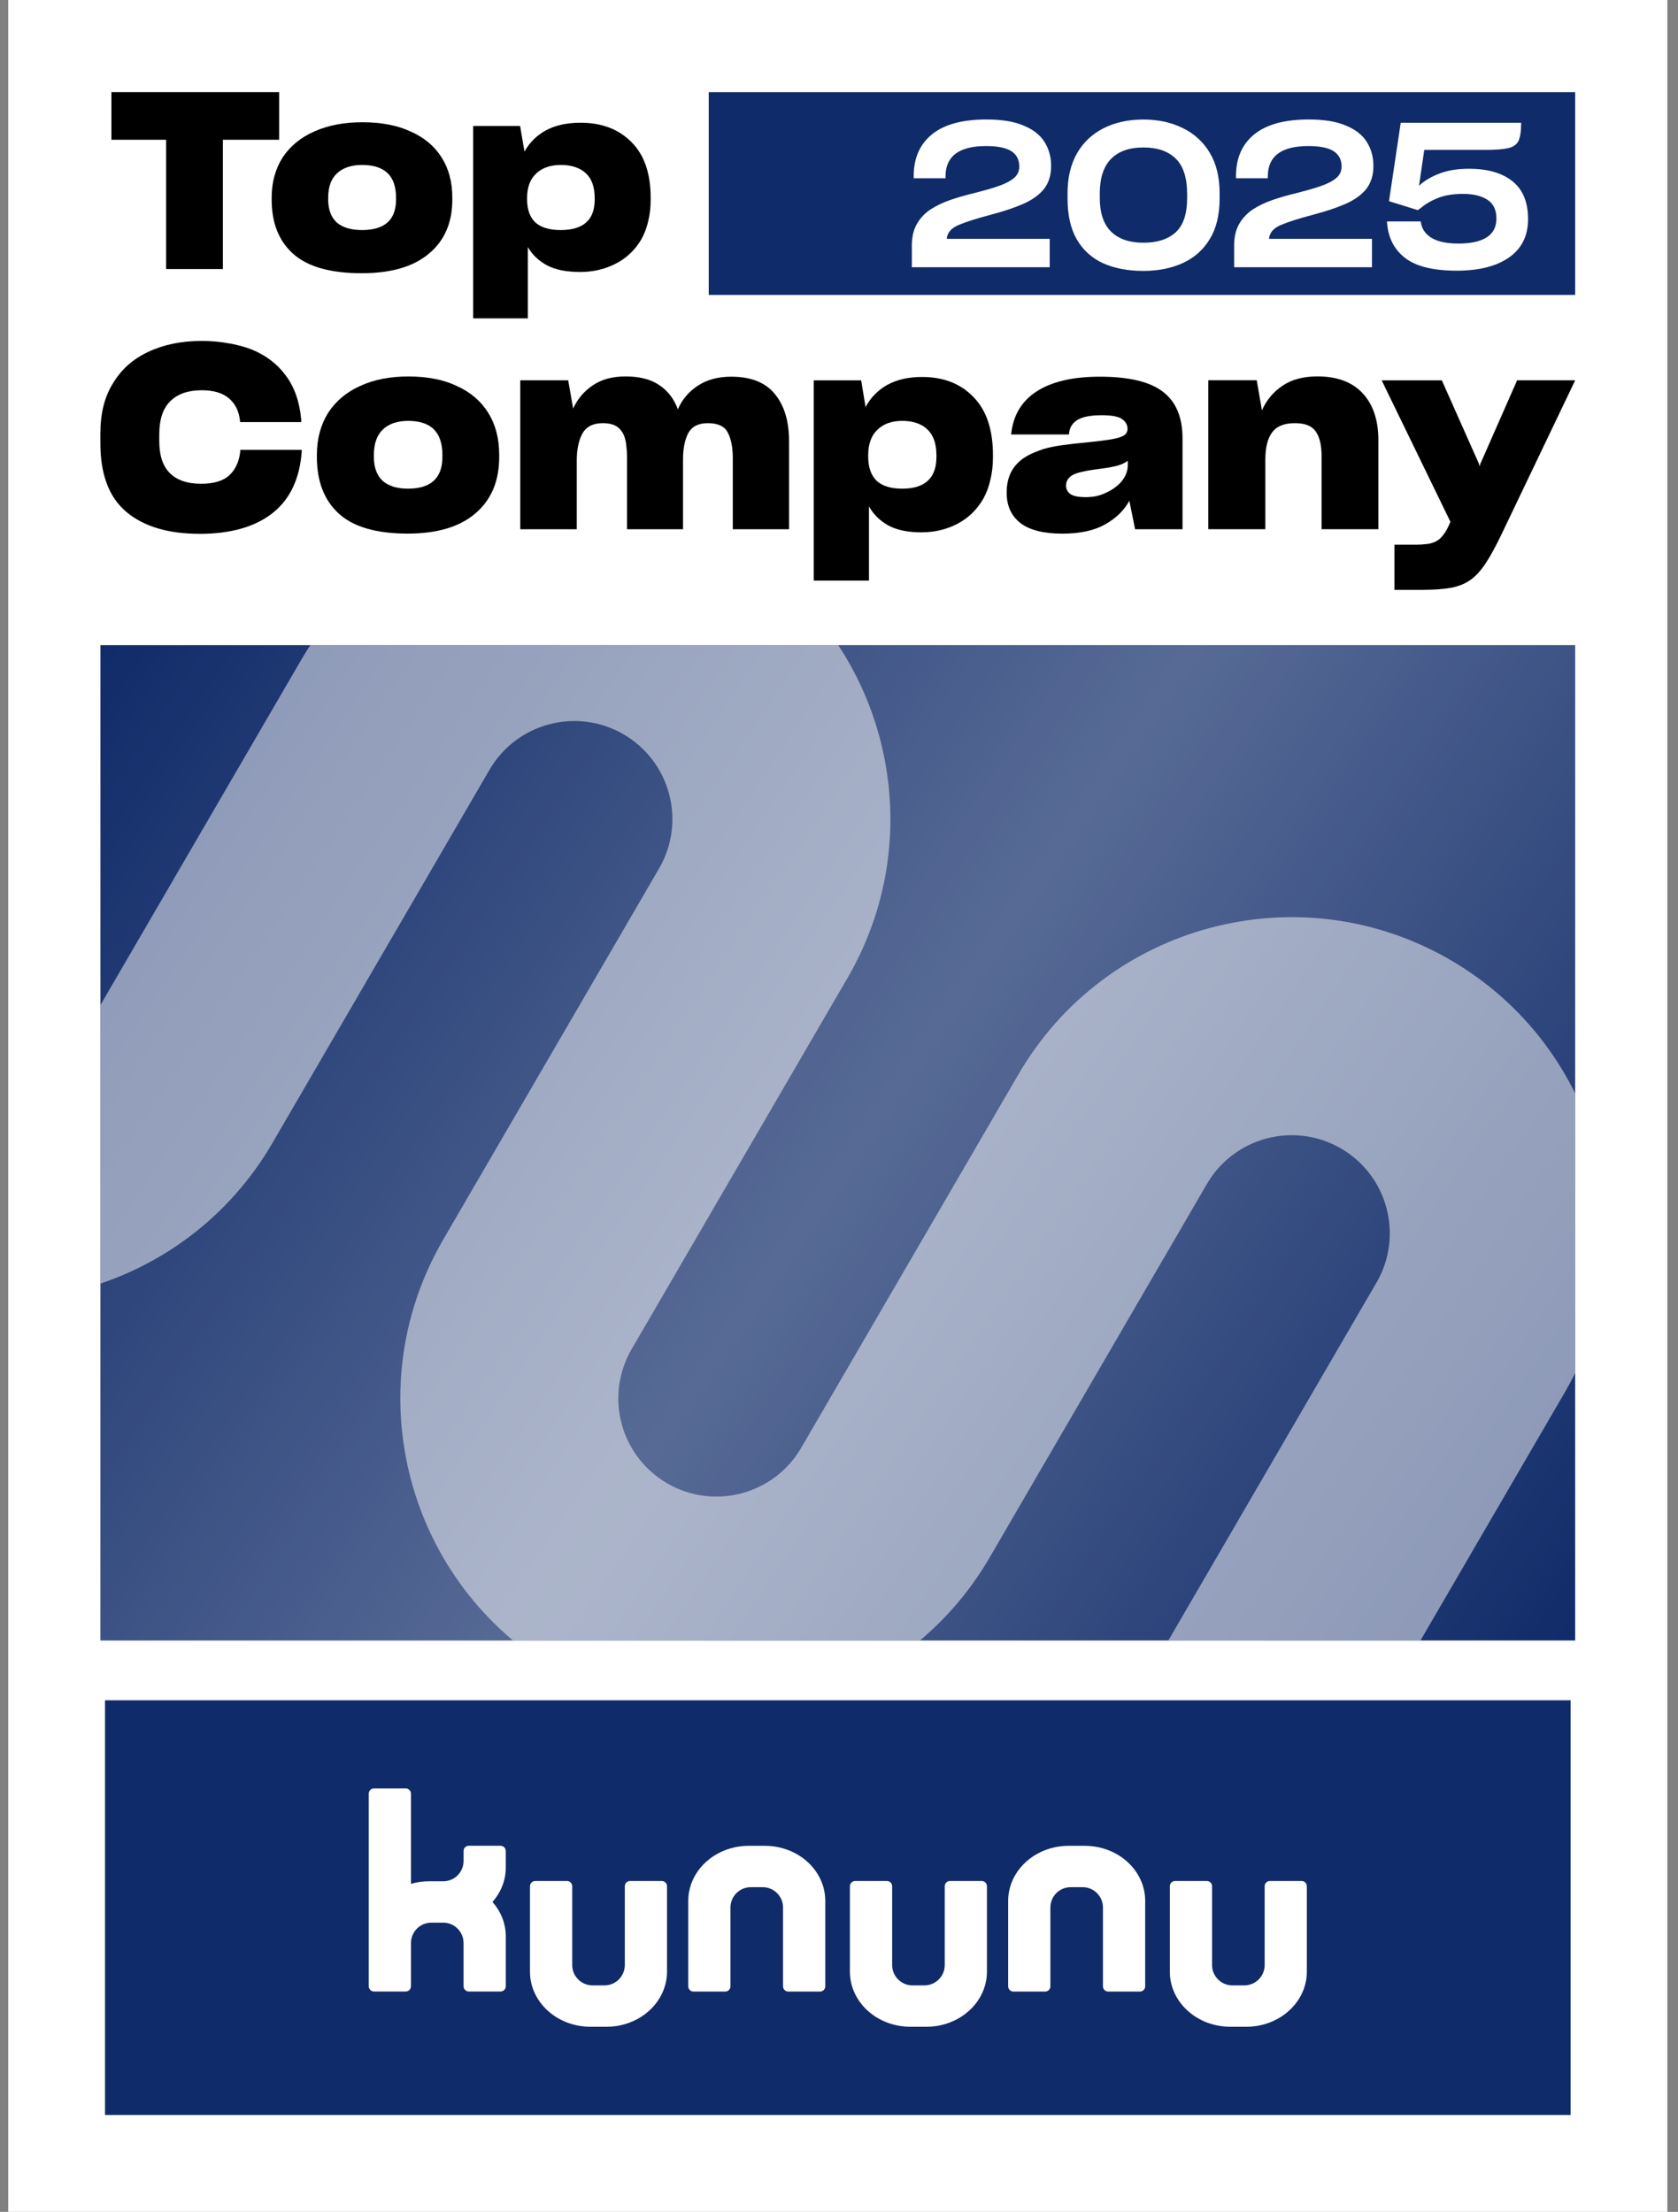 <?xml version="1.0" encoding="UTF-8"?><svg id="ohne_Rahmen" xmlns="http://www.w3.org/2000/svg" xmlns:xlink="http://www.w3.org/1999/xlink" viewBox="0 0 600 791"><rect x="0" y="0" width="600" height="791" fill="#808080" stroke="none"/><defs><style>.cls-1,.cls-2{fill:none;}.cls-3,.cls-4{fill:#fff;}.cls-5{fill:#102b69;}.cls-6{fill:url(#Unbenannter_Verlauf_13);}.cls-2{clip-path:url(#clippath);}.cls-4{opacity:.5;}</style><clipPath id="clippath"><path class="cls-1" d="m456.21,746.09c-54.06-31.21-72.58-100.34-41.37-154.4h0l.06-.11,77.36-133.02c9.67-16.78,3.91-38.23-12.87-47.91-16.78-9.67-38.23-3.91-47.91,12.87h0l-.06.11-77.37,133.04c-31.23,54.05-100.36,72.55-154.41,41.32-54.05-31.23-72.55-100.36-41.32-154.41l.06-.11,77.36-133.02c9.67-16.78,3.91-38.23-12.88-47.91-16.78-9.67-38.23-3.91-47.91,12.88h0l-.06.11-77.37,133.04c-31.26,54.03-100.4,72.5-154.43,41.24-25.91-14.99-44.81-39.64-52.57-68.55-7.85-28.95-3.79-59.84,11.27-85.78l60.9-105.49c10.54-18.26,33.7-25.25,52.3-15.33,19.55,10.42,26.43,34.87,15.44,53.89l-60.93,105.53c-9.49,16.43-4.52,37.63,11.58,47.66,16.92,10.55,39.07,4.91,48.96-12.21l.06-.11,77.37-133.04c31.23-54.05,100.36-72.55,154.41-41.32,54.05,31.23,72.55,100.36,41.32,154.41h0l-.06.11-77.36,133.02c-9.67,16.78-3.91,38.23,12.87,47.91,16.78,9.67,38.23,3.91,47.91-12.87h0l.06-.11,77.37-133.04c31.23-54.05,100.36-72.55,154.41-41.32,54.05,31.23,72.55,100.36,41.32,154.41h0l-.06.11-77.36,133.02c-9.67,16.78-3.91,38.23,12.88,47.91,16.78,9.67,38.23,3.91,47.91-12.88l60.89-105.47c10.54-18.26,33.7-25.25,52.3-15.33,19.55,10.42,26.43,34.87,15.44,53.89l-61.13,105.88c-31.21,54.06-100.34,72.58-154.4,41.37h0Z"/></clipPath><linearGradient id="Unbenannter_Verlauf_13" x1="30.9" y1="596.29" x2="558.23" y2="240.34" gradientTransform="translate(5 827) scale(1 -1)" gradientUnits="userSpaceOnUse"><stop offset="0" stop-color="#fff" stop-opacity="0"/><stop offset=".51" stop-color="#fff" stop-opacity=".3"/><stop offset="1" stop-color="#fff" stop-opacity="0"/></linearGradient></defs><rect class="cls-3" x="2.94" y="0" width="593.25" height="791"/><rect id="Balken_2" class="cls-5" x="37.55" y="608.04" width="524.04" height="148.31"/><g id="Logo"><path class="cls-3" d="m236.63,672.67h-11.35c-1.03,0-1.87.84-1.87,1.87v11.76h0v16.43c0,4.01-3.25,7.27-7.27,7.27h-4.26c-3.95,0-7.17-3.16-7.27-7.08v-28.38c0-1.03-.84-1.87-1.87-1.87h-11.36c-1.03,0-1.87.84-1.87,1.87v30.14c0,.14,0,.27,0,.41,0,.08,0,.17,0,.26.07,5.34,2.48,10.17,6.33,13.68,2.42,2.21,5.41,3.89,8.76,4.85,2.06.6,4.26.92,6.54.92h5.72c2.28,0,4.49-.32,6.55-.92,8.75-2.53,15.09-9.98,15.09-18.79v-30.55c0-1.03-.84-1.87-1.87-1.87Z"/><path class="cls-3" d="m351.03,672.67h-11.35c-1.03,0-1.87.84-1.87,1.87v11.76h0v16.43c0,4.01-3.25,7.27-7.27,7.27h-4.26c-3.95,0-7.17-3.16-7.27-7.08v-28.38c0-1.03-.84-1.87-1.87-1.87h-11.36c-1.03,0-1.87.84-1.87,1.87v30.14c0,.14,0,.27,0,.41,0,.08,0,.17,0,.26.07,5.34,2.48,10.17,6.33,13.68,2.42,2.21,5.41,3.89,8.76,4.85,2.06.6,4.26.92,6.54.92h5.72c2.28,0,4.49-.32,6.55-.92,8.75-2.53,15.09-9.98,15.09-18.79v-30.55c0-1.03-.84-1.87-1.87-1.87Z"/><path class="cls-3" d="m465.42,672.67h-11.35c-1.03,0-1.87.84-1.87,1.87v11.76h0v16.43c0,4.01-3.25,7.27-7.27,7.27h-4.26c-3.95,0-7.17-3.16-7.27-7.08v-28.38c0-1.03-.84-1.87-1.87-1.87h-11.36c-1.03,0-1.87.84-1.87,1.87v30.14c0,.14,0,.27,0,.41,0,.08,0,.17,0,.26.07,5.34,2.48,10.17,6.33,13.68,2.42,2.21,5.41,3.89,8.76,4.85,2.06.6,4.26.92,6.54.92h5.72c2.28,0,4.49-.32,6.55-.92,8.75-2.53,15.09-9.98,15.09-18.79v-30.55c0-1.03-.84-1.87-1.87-1.87Z"/><path class="cls-3" d="m295.09,679.53c-.07-5.34-2.48-10.17-6.33-13.68-2.42-2.21-5.41-3.89-8.76-4.85-2.06-.6-4.26-.92-6.54-.92h-5.72c-2.28,0-4.49.32-6.55.92-8.75,2.53-15.09,9.98-15.09,18.79v30.55c0,1.03.84,1.87,1.87,1.87h11.35c1.03,0,1.87-.84,1.87-1.87v-11.76h0v-16.43c0-4.01,3.25-7.27,7.27-7.27h4.26c3.95,0,7.17,3.16,7.27,7.08v28.38c0,1.03.84,1.87,1.87,1.87h11.36c1.03,0,1.87-.84,1.87-1.87v-30.14c0-.14,0-.27,0-.41,0-.08,0-.17,0-.26Z"/><path class="cls-3" d="m409.48,679.53c-.07-5.34-2.48-10.17-6.33-13.68-2.42-2.21-5.41-3.89-8.76-4.85-2.06-.6-4.26-.92-6.54-.92h-5.72c-2.28,0-4.49.32-6.55.92-8.75,2.53-15.09,9.98-15.09,18.79v30.55c0,1.03.84,1.87,1.87,1.87h11.35c1.03,0,1.87-.84,1.87-1.87v-11.76h0v-16.43c0-4.01,3.25-7.27,7.27-7.27h4.26c3.95,0,7.17,3.16,7.27,7.08v28.38c0,1.03.84,1.87,1.87,1.87h11.36c1.03,0,1.87-.84,1.87-1.87v-30.14c0-.14,0-.27,0-.41,0-.08,0-.17,0-.26Z"/><path class="cls-3" d="m180.84,667.88c0-.14,0-.28,0-.42,0-.02,0-.04,0-.06v-4.58s0-.02,0-.03v-.85s0-.02,0-.03v-.07h0c-.05-.98-.86-1.77-1.85-1.77h-11.37c-1.03,0-1.86.83-1.86,1.86v.85s0,0,0,0v2.72c0,4.01-3.25,7.27-7.27,7.27h-4.99c-2.28,0-4.49.32-6.55.92v-32.25c0-1.03-.84-1.87-1.87-1.87h-11.35c-1.03,0-1.87.84-1.87,1.87v68.88c0,1.03.84,1.87,1.87,1.87h11.35c1.03,0,1.87-.84,1.87-1.87v-15.48h0c0-4.01,3.25-7.27,7.27-7.27h4.26c4.01,0,7.27,3.26,7.27,7.27v15.48c0,.32.08.62.23.88.31.59.93.99,1.65.99h11.35c1.03,0,1.87-.84,1.87-1.87v-17.84c0-4.66-1.78-8.94-4.75-12.31,2.96-3.37,4.75-7.65,4.75-12.31Z"/></g><rect class="cls-5" x="35.9" y="230.71" width="527.33" height="355.95"/><g class="cls-2"><rect class="cls-4" x="35.9" y="230.71" width="527.33" height="355.95"/></g><rect class="cls-6" x="35.9" y="230.71" width="527.33" height="355.95"/><rect id="Balken_1" class="cls-5" x="253.42" y="32.96" width="309.81" height="72.51"/><path id="_2025" class="cls-3" d="m394.4,94.12c2.03.92,4.25,1.61,6.67,2.07,2.42.46,5,.69,7.76.69,5.36,0,10.1-.95,14.21-2.86,4.11-1.91,7.3-4.77,9.57-8.59,1.16-1.88,2.03-4.03,2.61-6.45.58-2.42.87-5.05.87-7.9v-2.1c0-5.65-1.17-10.44-3.52-14.35-2.34-3.91-5.57-6.86-9.68-8.84-2.03-1.01-4.22-1.78-6.56-2.28-2.34-.51-4.84-.76-7.5-.76-5.36,0-10.09,1.03-14.17,3.08-4.08,2.05-7.26,5.04-9.53,8.95-1.11,1.93-1.96,4.09-2.54,6.49-.58,2.39-.87,4.99-.87,7.79v1.96c0,5.9,1.1,10.75,3.3,14.57,2.2,3.82,5.33,6.67,9.39,8.55Zm-1.16-24.79c0-5.6,1.34-9.77,4.02-12.5,2.68-2.73,6.53-4.09,11.56-4.09s8.89,1.33,11.6,3.99c2.71,2.66,4.06,6.89,4.06,12.68v1.45c0,5.65-1.37,9.72-4.09,12.21-2.73,2.49-6.58,3.73-11.56,3.73s-8.88-1.33-11.56-3.99c-2.68-2.66-4.02-6.67-4.02-12.03v-1.45Zm153.15,8.99c0,5.99-2.26,10.57-6.78,13.73-4.52,3.17-10.76,4.75-18.74,4.75-8.41,0-14.58-1.53-18.52-4.6-3.94-3.07-6.08-7.38-6.41-12.94v-.07h12.1v.15c.29,2.42,1.55,4.31,3.77,5.69,2.22,1.38,5.48,2.07,9.78,2.07s7.68-.74,10-2.21c2.32-1.47,3.48-3.73,3.48-6.78s-1.09-5.33-3.26-6.7c-2.17-1.38-5.05-2.07-8.62-2.07s-6.52.48-8.99,1.45c-2.46.97-4.49,2.15-6.09,3.55l-1.16.8-10.29-3.19,4.2-28.05h43.05v.29c0,1.4-.08,2.62-.25,3.66-.17,1.04-.4,1.9-.69,2.57-.68,1.3-1.92,2.16-3.73,2.57-1.81.41-4.51.62-8.08.62h-21.89c-.29,1.93-.6,4.08-.94,6.45-.34,2.37-.65,4.49-.94,6.38,1.84-1.74,4.25-3.19,7.25-4.35,3-1.16,6.55-1.74,10.65-1.74,6.62,0,11.79,1.49,15.51,4.46,3.72,2.97,5.58,7.48,5.58,13.52Zm-181.92-18.77c0-2.42-.94-4.24-2.83-5.47-1.88-1.23-4.9-1.85-9.06-1.85-4.83,0-8.46.91-10.87,2.72-2.42,1.81-3.62,4.53-3.62,8.15v.65h-11.38v-.8c0-6.38,2.17-11.34,6.52-14.89,4.35-3.55,10.85-5.33,19.5-5.33,2.75,0,5.23.18,7.43.54,2.2.36,4.14.91,5.83,1.63,3.43,1.4,5.93,3.36,7.5,5.87,1.57,2.51,2.36,5.36,2.36,8.55,0,1.69-.22,3.23-.65,4.6s-1.09,2.62-1.96,3.73c-1.74,2.13-4.22,3.89-7.43,5.29-3.21,1.4-7.04,2.68-11.49,3.84-5.12,1.35-8.99,2.59-11.6,3.7-2.61,1.11-4.01,2.75-4.2,4.93h36.82v10.15h-49.29v-7.76c0-3.04.59-5.6,1.78-7.68,1.18-2.08,2.81-3.82,4.89-5.22,2.08-1.35,4.46-2.49,7.14-3.41,2.68-.92,5.54-1.74,8.59-2.46,1.64-.43,3.16-.84,4.57-1.23,1.4-.39,2.71-.8,3.91-1.23,2.42-.82,4.28-1.78,5.58-2.86,1.3-1.09,1.96-2.48,1.96-4.17Zm115.24,0c0-2.42-.94-4.24-2.83-5.47-1.88-1.23-4.9-1.85-9.06-1.85-4.83,0-8.46.91-10.87,2.72-2.42,1.81-3.62,4.53-3.62,8.15v.65h-11.38v-.8c0-6.38,2.17-11.34,6.52-14.89,4.35-3.55,10.85-5.33,19.5-5.33,2.75,0,5.23.18,7.43.54,2.2.36,4.14.91,5.83,1.63,3.43,1.4,5.93,3.36,7.5,5.87,1.57,2.51,2.36,5.36,2.36,8.55,0,1.69-.22,3.23-.65,4.6-.44,1.38-1.09,2.62-1.96,3.73-1.74,2.13-4.22,3.89-7.43,5.29-3.21,1.4-7.04,2.68-11.49,3.84-5.12,1.35-8.99,2.59-11.6,3.7-2.61,1.11-4.01,2.75-4.2,4.93h36.82v10.15h-49.29v-7.76c0-3.04.59-5.6,1.78-7.68,1.18-2.08,2.81-3.82,4.89-5.22,2.08-1.35,4.46-2.49,7.14-3.41,2.68-.92,5.55-1.74,8.59-2.46,1.64-.43,3.16-.84,4.57-1.23,1.4-.39,2.71-.8,3.91-1.23,2.42-.82,4.28-1.78,5.58-2.86,1.3-1.09,1.96-2.48,1.96-4.17Z"/><g id="Top_Company"><path d="m99.81,49.98v-17.03h-59.97v17.03h19.56v46.23h20.3v-46.23h20.11Z"/><path d="m129.34,97.71c10.46,0,18.45-2.32,23.99-6.97,5.6-4.65,8.4-11.09,8.4-19.32v-.71c0-5.65-1.29-10.47-3.87-14.47-2.58-4.06-6.3-7.15-11.16-9.26-2.4-1.12-5.04-1.94-7.94-2.47-2.83-.53-5.9-.79-9.23-.79-6.52,0-12.21,1.09-17.07,3.26-4.86,2.12-8.64,5.2-11.35,9.26-1.29,2-2.28,4.21-2.95,6.62-.68,2.41-1.02,5.03-1.02,7.85v.71c0,8.35,2.58,14.82,7.75,19.41,5.17,4.59,13.32,6.88,24.45,6.88Zm.09-15.44c-3.94,0-6.95-.91-9.04-2.73-2.03-1.88-3.04-4.62-3.04-8.2v-.62c0-3.88,1.05-6.79,3.14-8.73,2.15-2,5.17-3,9.04-3s7.07.97,9.04,2.91c2.03,1.94,3.04,4.88,3.04,8.82v.62c0,3.65-1.01,6.38-3.04,8.2-2.03,1.82-5.07,2.73-9.13,2.73Z"/><path d="m200.46,82.27c-4,0-7.01-.91-9.04-2.73-1.97-1.88-2.95-4.65-2.95-8.29v-.44c0-3.82,1.08-6.73,3.23-8.73,2.15-2.06,5.11-3.09,8.86-3.09s6.86,1,8.95,3c2.09,1.94,3.14,4.91,3.14,8.91v.44c0,3.65-1.01,6.38-3.04,8.2-2.03,1.82-5.07,2.73-9.13,2.73Zm6.92,15c4.61,0,8.83-.97,12.64-2.91,3.88-1.94,6.95-4.82,9.23-8.65,1.11-1.94,1.94-4.09,2.49-6.44.62-2.41.92-5.03.92-7.85v-.62c0-8.82-2.31-15.5-6.92-20.03-4.55-4.59-10.61-6.88-18.18-6.88-4.86,0-8.98.91-12.36,2.73-3.32,1.82-5.87,4.35-7.66,7.59l-1.57-9.17h-16.79v68.81h19.56v-25.5c1.6,2.76,3.88,4.94,6.83,6.53,3.01,1.59,6.95,2.38,11.81,2.38Z"/><path d="m71.29,190.91c11.11,0,19.81-2.45,26.08-7.35,6.27-4.9,9.78-12.24,10.52-22.04v-.64h-21.98v.46c-.37,3.67-1.68,6.55-3.91,8.63-2.17,2.02-5.56,3.03-10.15,3.03-4.84,0-8.54-1.26-11.08-3.77-2.55-2.51-3.82-6.34-3.82-11.48v-2.39c0-5.33,1.3-9.28,3.91-11.85,2.61-2.63,6.36-3.95,11.27-3.95,4.28,0,7.54.98,9.78,2.94,2.24,1.9,3.54,4.56,3.91,7.99v.46h21.89v-.83c-.56-6.37-2.39-11.63-5.5-15.8-3.04-4.16-7.14-7.29-12.29-9.37-2.55-.98-5.31-1.71-8.29-2.2-2.98-.55-6.15-.83-9.5-.83-7.2,0-13.54,1.29-19,3.86-5.46,2.51-9.69,6.24-12.67,11.2-1.55,2.45-2.7,5.17-3.45,8.17-.75,3-1.12,6.28-1.12,9.83v3.49c0,11.2,3.1,19.41,9.31,24.61,6.21,5.2,14.9,7.81,26.08,7.81Z"/><path d="m145.8,190.82c10.56,0,18.63-2.42,24.22-7.25,5.65-4.84,8.48-11.54,8.48-20.11v-.73c0-5.88-1.3-10.9-3.91-15.06-2.61-4.22-6.36-7.44-11.27-9.64-2.42-1.16-5.09-2.02-8.01-2.57-2.86-.55-5.96-.83-9.31-.83-6.58,0-12.33,1.13-17.23,3.4-4.91,2.2-8.72,5.42-11.46,9.64-1.3,2.08-2.3,4.38-2.98,6.89-.68,2.51-1.02,5.23-1.02,8.17v.73c0,8.69,2.61,15.43,7.82,20.2,5.22,4.78,13.44,7.16,24.68,7.16Zm.09-16.07c-3.97,0-7.02-.95-9.13-2.85-2.05-1.96-3.07-4.81-3.07-8.54v-.64c0-4.04,1.06-7.07,3.17-9.09,2.17-2.08,5.22-3.12,9.13-3.12s7.14,1.01,9.13,3.03c2.05,2.02,3.07,5.08,3.07,9.18v.64c0,3.8-1.02,6.64-3.07,8.54-2.05,1.9-5.12,2.85-9.22,2.85Z"/><path d="m206.23,164.83c0-4.1.68-7.38,2.05-9.83,1.37-2.45,3.79-3.67,7.26-3.67,2.42,0,4.25.52,5.5,1.56,1.24,1.04,2.08,2.45,2.51,4.22.25.92.4,1.9.47,2.94.12,1.04.19,2.14.19,3.31v25.9h20.02v-24.98c0-3.86.62-6.98,1.86-9.37,1.3-2.39,3.63-3.58,6.99-3.58,3.66,0,6.05,1.13,7.17,3.4,1.18,2.26,1.77,5.26,1.77,9v25.53h20.12v-31.5c0-7.16-1.71-12.8-5.12-16.9-3.35-4.1-8.54-6.15-15.55-6.15-4.72,0-8.69,1.07-11.92,3.21-3.23,2.08-5.62,4.9-7.17,8.45-1.37-3.73-3.57-6.61-6.61-8.63-3.04-2.08-7.05-3.12-12.01-3.12s-8.66,1.07-11.83,3.21c-3.1,2.08-5.43,4.84-6.99,8.27l-1.77-10.1h-17.14v53.26h20.21v-24.43Z"/><path d="m322.55,174.75c-4.04,0-7.08-.95-9.13-2.85-1.99-1.96-2.98-4.84-2.98-8.63v-.46c0-3.98,1.09-7.01,3.26-9.09,2.17-2.14,5.15-3.21,8.94-3.21s6.92,1.04,9.03,3.12c2.11,2.02,3.17,5.11,3.17,9.28v.46c0,3.8-1.02,6.64-3.07,8.54-2.05,1.9-5.12,2.85-9.22,2.85Zm6.99,15.61c4.66,0,8.91-1.01,12.76-3.03,3.91-2.02,7.02-5.02,9.31-9,1.12-2.02,1.96-4.25,2.51-6.7.62-2.51.93-5.24.93-8.17v-.64c0-9.18-2.33-16.13-6.99-20.85-4.59-4.78-10.71-7.16-18.35-7.16-4.91,0-9.07.95-12.48,2.85-3.35,1.9-5.93,4.53-7.73,7.9l-1.58-9.55h-16.95v71.63h19.75v-26.54c1.61,2.88,3.91,5.14,6.89,6.8,3.04,1.65,7.02,2.48,11.92,2.48Z"/><path d="m387.9,177.78c-2.24,0-3.91-.34-5.03-1.01-1.12-.73-1.68-1.78-1.68-3.12,0-.8.19-1.5.56-2.11.43-.67,1.02-1.22,1.77-1.65.87-.49,2.05-.89,3.54-1.19,1.49-.37,3.73-.73,6.71-1.1,2.36-.31,4.32-.67,5.87-1.1,1.61-.49,2.83-1.07,3.63-1.74v1.56c0,1.96-.68,3.83-2.05,5.6-1.37,1.71-3.23,3.12-5.59,4.22-1.12.55-2.33.98-3.63,1.29-1.3.24-2.67.37-4.1.37Zm17.98,11.48h16.95v-32.51c0-7.59-2.36-13.16-7.08-16.71-4.66-3.55-12.14-5.33-22.45-5.33-9.75,0-17.32,1.78-22.73,5.33-5.34,3.49-8.35,8.6-9.03,15.34h20.68c.12-2.2,1.06-3.89,2.79-5.05,1.8-1.22,4.78-1.84,8.94-1.84,3.6,0,6.02.46,7.26,1.38,1.3.92,1.96,2.08,1.96,3.49,0,.98-.4,1.74-1.21,2.3-.81.55-2.2,1.01-4.19,1.38-1.06.18-2.3.37-3.73.55-1.37.18-2.98.37-4.84.55-3.91.37-7.14.73-9.69,1.1-2.55.37-4.72.83-6.52,1.38-.93.31-1.83.64-2.7,1.01-.81.31-1.61.67-2.42,1.1-2.61,1.35-4.6,3.15-5.96,5.42-1.3,2.2-1.96,4.87-1.96,7.99v.09c0,4.65,1.65,8.27,4.94,10.84,3.29,2.51,8.29,3.77,15,3.77,6.27,0,11.36-1.1,15.27-3.31,3.91-2.2,6.8-5.02,8.66-8.45l2.05,10.19Z"/><path d="m452.45,164.37c0-4.35.81-7.59,2.42-9.73,1.61-2.2,4.31-3.31,8.1-3.31s6.18,1.01,7.54,3.03c1.37,2.02,2.05,4.93,2.05,8.72v26.17h20.3v-31.87c0-7.1-1.86-12.67-5.59-16.71-3.73-4.04-9.13-6.06-16.21-6.06-5.09,0-9.28,1.13-12.57,3.4-3.23,2.2-5.65,5.11-7.26,8.72l-1.86-10.74h-17.32v53.26h20.4v-24.89Z"/><path d="m508.84,210.93c3.97,0,7.3-.25,9.97-.73,2.67-.49,4.97-1.41,6.89-2.75,1.93-1.35,3.76-3.34,5.5-5.97,1.74-2.63,3.63-6.09,5.68-10.38l26.36-55.1h-20.77l-13.13,29.85-.28.92-.28-1.01-13.23-29.75h-21.51l24.59,50.6-.65,1.47c-.81,1.71-1.68,3.06-2.61,4.04-.87.98-1.96,1.65-3.26,2.02-.68.24-1.49.4-2.42.46-.87.12-1.86.18-2.98.18h-8.1v16.16h10.25Z"/></g></svg>